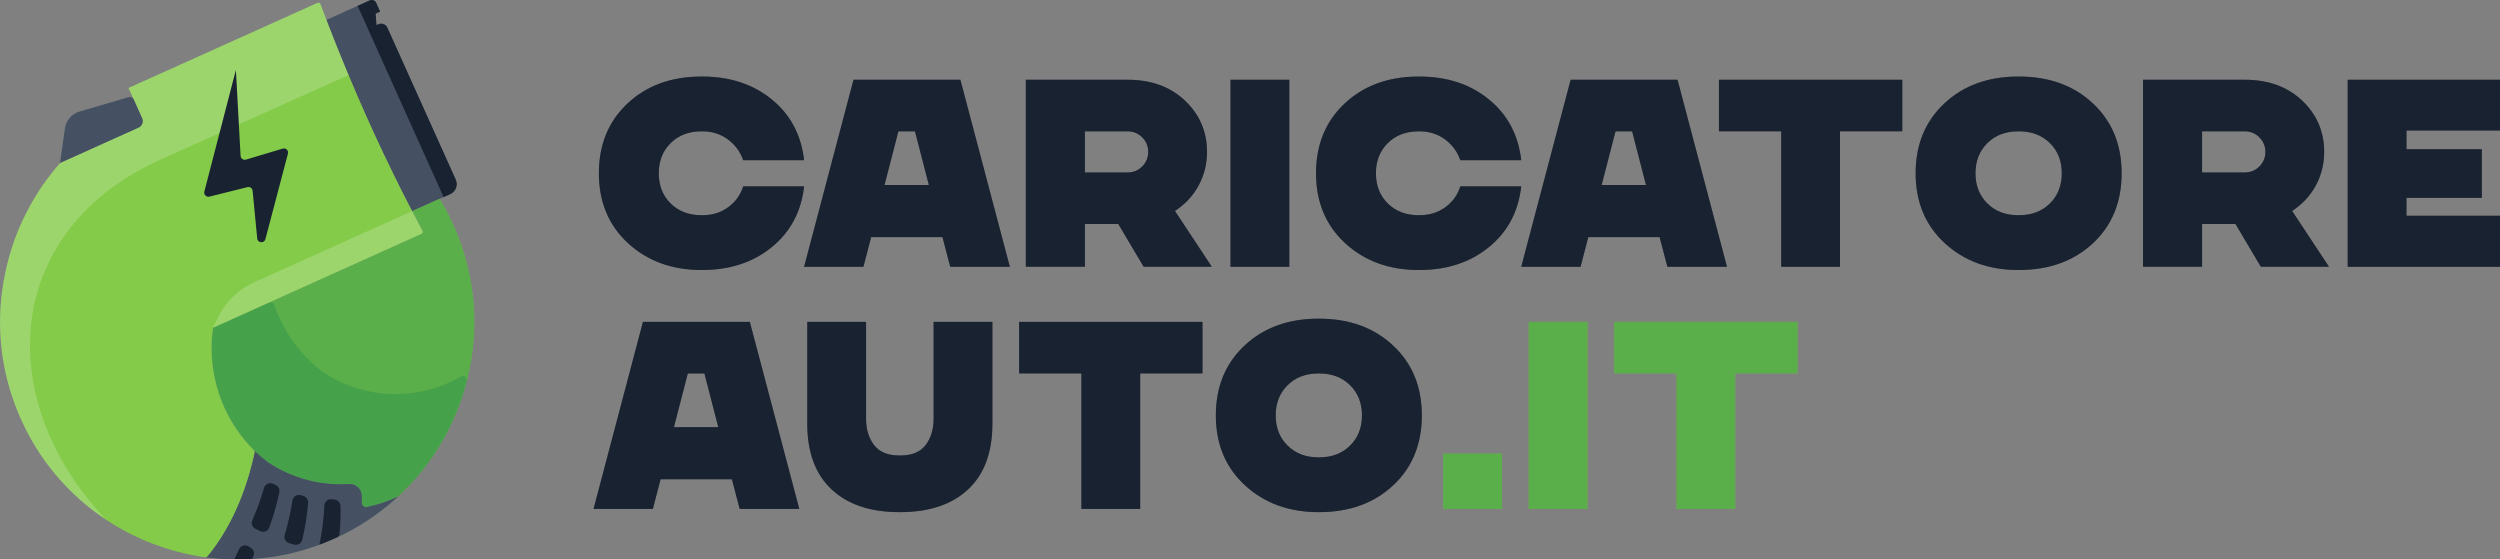 <?xml version="1.0" encoding="UTF-8"?>
<svg id="Layer_1" width="608.14" height="136.08" viewBox="0 0 608.14 136.08" xmlns="http://www.w3.org/2000/svg">
 <rect x="0" y="0" width="608.14" height="136.08" fill="#808080" stroke="none"/>
 <defs>
  <style>.cls-1,.cls-2,.cls-3{fill:#0d7c4c;}.cls-4{fill:#fff;}.cls-4,.cls-5{opacity:.2;}.cls-6{fill:#192230;}.cls-5{fill:#004f24;}.cls-7{fill:#455062;}.cls-8,.cls-2{opacity:.35;}.cls-9{opacity:.15;}.cls-3{opacity:.25;}.cls-10{fill:#c8ff96;}.cls-11{fill:#84cb49;}</style>
 </defs>
 <path class="cls-6" d="m170.83 52.35c2.43 0 4.53-0.65 6.31-1.95s2.99-2.99 3.64-5.07h14.82c-0.69 6.15-3.31 11.08-7.87 14.79-4.55 3.71-10.18 5.56-16.9 5.56h-0.19c-7.19 0-13.15-2.18-17.88-6.53-4.72-4.35-7.08-10.02-7.08-17s2.33-12.64 6.99-17 10.65-6.53 17.97-6.53h0.19c6.72 0 12.35 1.85 16.9 5.56s7.17 8.63 7.87 14.79h-14.82c-0.69-2.04-1.93-3.72-3.7-5.04-1.78-1.32-3.86-1.98-6.24-1.98h-0.19c-3.08 0-5.58 0.95-7.51 2.86s-2.89 4.35-2.89 7.34 0.96 5.44 2.89 7.34c1.93 1.91 4.43 2.86 7.51 2.86h0.19z"/>
 <path class="cls-6" d="m231.15 64.9-1.89-7.21h-17.35l-1.88 7.21h-14.43l12.02-45.5h26l12.03 45.5h-14.5zm-15.99-19.89h10.79l-3.38-13.07h-4.03l-3.38 13.07z"/>
 <path class="cls-6" d="M249.54,64.9V19.4h24.77c5.72,0,10.37,1.69,13.94,5.07s5.36,7.54,5.36,12.48c0,2.95-.68,5.68-2.05,8.19-1.36,2.51-3.28,4.57-5.75,6.17l8.97,13.58h-16.58l-6.17-10.4h-8.12v10.4h-14.37ZM263.91,41.95h10.4c1.39,0,2.57-.49,3.54-1.46.98-.98,1.46-2.16,1.46-3.54s-.49-2.57-1.46-3.54c-.98-.98-2.16-1.46-3.54-1.46h-10.4v10.01Z"/>
 <path class="cls-6" d="M299.33,64.9V19.4h14.3v45.5h-14.3Z"/>
 <path class="cls-6" d="m345.28 52.35c2.43 0 4.53-0.65 6.31-1.95s2.99-2.99 3.64-5.07h14.82c-0.69 6.15-3.31 11.08-7.87 14.79-4.55 3.71-10.18 5.56-16.9 5.56h-0.19c-7.19 0-13.15-2.18-17.88-6.53-4.72-4.35-7.08-10.02-7.08-17s2.33-12.64 6.99-17 10.65-6.53 17.97-6.53h0.19c6.72 0 12.35 1.85 16.9 5.56s7.17 8.63 7.87 14.79h-14.82c-0.69-2.04-1.93-3.72-3.7-5.04-1.78-1.32-3.86-1.98-6.24-1.98h-0.19c-3.08 0-5.58 0.95-7.51 2.86s-2.89 4.35-2.89 7.34 0.96 5.44 2.89 7.34c1.93 1.91 4.43 2.86 7.51 2.86h0.19z"/>
 <path class="cls-6" d="m405.6 64.9-1.89-7.21h-17.35l-1.88 7.21h-14.43l12.02-45.5h26l12.03 45.5h-14.5zm-15.99-19.89h10.79l-3.38-13.07h-4.03l-3.38 13.07z"/>
 <path class="cls-6" d="M462.74,19.4v12.54h-15.15v32.96h-14.3V31.94h-15.15v-12.54h44.59Z"/>
 <path class="cls-6" d="m491.14 18.62c7.32 0 13.31 2.18 17.97 6.53s6.99 10.02 6.99 17-2.33 12.7-6.99 17.03-10.65 6.5-17.97 6.5h-0.19c-7.19 0-13.15-2.18-17.88-6.53-4.72-4.35-7.08-10.02-7.08-17s2.33-12.64 6.99-17 10.65-6.53 17.97-6.53h0.19zm0 33.73c3.08 0 5.58-0.95 7.51-2.86s2.89-4.35 2.89-7.34-0.96-5.44-2.89-7.34c-1.93-1.91-4.43-2.86-7.51-2.86h-0.19c-3.08 0-5.58 0.95-7.51 2.86s-2.89 4.35-2.89 7.34 0.96 5.44 2.89 7.34c1.93 1.91 4.43 2.86 7.51 2.86h0.19z"/>
 <path class="cls-6" d="M521.3,64.9V19.4h24.77c5.72,0,10.37,1.69,13.94,5.07s5.36,7.54,5.36,12.48c0,2.95-.68,5.68-2.05,8.19-1.36,2.51-3.28,4.57-5.75,6.17l8.97,13.58h-16.58l-6.17-10.4h-8.12v10.4h-14.37ZM535.67,41.95h10.4c1.39,0,2.57-.49,3.54-1.46.98-.98,1.46-2.16,1.46-3.54s-.49-2.57-1.46-3.54c-.98-.98-2.16-1.46-3.54-1.46h-10.4v10.01Z"/>
 <path class="cls-6" d="M608.14,31.75h-22.75v4.55h18.33v11.83h-18.33v4.35h22.75v12.42h-37.05V19.4h37.05v12.35Z"/>
 <path class="cls-6" d="m179.93 123.8-1.89-7.21h-17.35l-1.88 7.21h-14.43l12.02-45.5h26l12.03 45.5h-14.5zm-15.99-19.89h10.79l-3.38-13.07h-4.03l-3.38 13.07z"/>
 <path class="cls-6" d="m218.8 124.58c-7.06 0-12.57-1.84-16.51-5.53-3.94-3.68-5.92-9.01-5.92-15.99v-24.76h14.3v23.46c0 2.64 0.65 4.81 1.95 6.5s3.36 2.54 6.17 2.54h0.2c2.82 0 4.88-0.84 6.17-2.54 1.3-1.69 1.95-3.86 1.95-6.5v-23.46h14.3v24.76c0 6.98-1.97 12.31-5.92 15.99-3.94 3.68-9.45 5.53-16.51 5.53h-0.2z"/>
 <path class="cls-6" d="m292.51 78.3v12.54h-15.15v32.96h-14.3v-32.96h-15.15v-12.54h44.59z"/>
 <path class="cls-6" d="m320.91 77.52c7.32 0 13.31 2.18 17.97 6.53s6.99 10.02 6.99 17-2.33 12.7-6.99 17.03-10.65 6.5-17.97 6.5h-0.19c-7.19 0-13.15-2.18-17.88-6.53-4.72-4.35-7.08-10.02-7.08-17s2.33-12.64 6.99-17 10.65-6.53 17.97-6.53h0.19zm0 33.73c3.08 0 5.58-0.95 7.51-2.86s2.89-4.35 2.89-7.34-0.96-5.44-2.89-7.34c-1.93-1.91-4.43-2.86-7.51-2.86h-0.19c-3.08 0-5.58 0.95-7.51 2.86s-2.89 4.35-2.89 7.34 0.96 5.44 2.89 7.34c1.93 1.91 4.43 2.86 7.51 2.86h0.19z"/>
 <path class="cls-11" d="m351.07 123.8v-13.46h14.3v13.46h-14.3z"/>
 <path class="cls-11" d="m371.87 123.8v-45.5h14.3v45.5h-14.3z"/>
 <path class="cls-11" d="m437.26 78.3v12.54h-15.15v32.96h-14.3v-32.96h-15.15v-12.54h44.59z"/>
 <path class="cls-7" d="M109.54,47.19l-9.27,4.19-.02-.05c-1.54-2.92-3.04-5.89-4.5-8.9-.83-1.66-1.64-3.35-2.45-5.04-2.94-6.22-5.79-12.59-8.52-19.13-.12-.27-.23-.54-.36-.82,0-.03-.01-.05-.02-.08-1.72-4.1-3.38-8.28-5-12.52L89.92.1c.61-.27,1.32.01,1.58.6l.95,2.11-1.09.48v.04s.21,2.78.21,2.78l.48-.22c.83-.37,1.79.01,2.17.83l16.64,36.97c.6,1.33,0,2.9-1.33,3.5Z"/>
 <path class="cls-11" d="M114.11,90.29c-1,4.8-2.63,9.46-4.81,13.86-1.84,3.69-4.09,7.21-6.7,10.46-.24.28-.48.58-.72.87-.24.28-.48.57-.73.85l-.04.05c-.62.72-1.26,1.41-1.92,2.09-.36.37-.71.72-1.09,1.07-.3.31-.62.63-.94.92-.08.08-.17.16-.25.23h-.01s-.01.01-.02.02c-2.42,1.21-5.02,2.09-7.7,2.63-.62.12-1.19-.39-1.18-1.02,0-.61-.01-1.2-.03-1.78-.04-1.66-1.48-2.91-3.14-2.81-6.98.44-13.88-1.44-19.62-5.26-.02-.01-.05-.03-.08-.06-1.02-.78-1.99-1.6-2.93-2.47-.06-.07-.14-.14-.2-.21-.03.17-.07.35-.12.52.07-.33-.03-.67-.27-.91-2.89-2.89-5.3-6.33-7.08-10.27-.68-1.51-1.24-3.04-1.7-4.58-.02-.08-.05-.17-.07-.26-.1-.38-.21-.75-.29-1.13-.04-.14-.07-.27-.09-.41-.12-.46-.22-.91-.29-1.36-.02-.06-.02-.14-.04-.2-.09-.51-.18-1.04-.25-1.55-.08-.53-.14-1.07-.19-1.61v-.03s0-.02-.01-.03c-.02-.35-.05-.69-.07-1.04-.03-.49-.05-.97-.06-1.47-.01-.35,0-.7.01-1.06,0-.21-.01-.42.01-.64,0-.27.01-.55.03-.84,0-.06,0-.13.01-.19.02-.37.05-.73.08-1.11.03-.25.05-.5.08-.75.02-.22.05-.44.08-.66.02-.15.04-.29.06-.45l45.2-20.37,5.48-2.47c.07-.03.14-.07.18-.13.16-.17.2-.42.08-.64-.85-1.56-1.67-3.14-2.5-4.73l6.67-3c.13.2.25.41.38.62.37.62.72,1.25,1.07,1.88.68,1.26,1.31,2.54,1.9,3.86,5.22,11.6,6.3,24,3.83,35.55Z"/>
 <path class="cls-2" d="M114.11,90.29c-1,4.8-2.63,9.46-4.81,13.86-1.84,3.69-4.09,7.21-6.7,10.46-.24.28-.48.58-.72.87-.24.28-.48.57-.73.85l-.04.05c-.62.72-1.26,1.41-1.92,2.09-.36.37-.71.72-1.09,1.07-.3.31-.62.63-.94.92-.08.08-.17.16-.25.23h-.01s-.01.01-.02.02c-2.42,1.21-5.02,2.09-7.7,2.63-.62.12-1.19-.39-1.18-1.02,0-.61-.01-1.2-.03-1.78-.04-1.66-1.48-2.91-3.14-2.81-6.98.44-13.88-1.44-19.62-5.26-.02-.01-.05-.03-.08-.06-1.02-.78-1.99-1.6-2.93-2.47-.06-.07-.14-.14-.2-.21-.03.17-.07.35-.12.52.07-.33-.03-.67-.27-.91-2.89-2.89-5.3-6.33-7.08-10.27-.68-1.51-1.24-3.04-1.7-4.58-.02-.08-.05-.17-.07-.26-.1-.38-.21-.75-.29-1.13-.04-.14-.07-.27-.09-.41-.12-.46-.22-.91-.29-1.36-.02-.06-.02-.14-.04-.2-.09-.51-.18-1.04-.25-1.55-.08-.53-.14-1.07-.19-1.61v-.03s0-.02-.01-.03c-.02-.35-.05-.69-.07-1.04-.03-.49-.05-.97-.06-1.47-.01-.35,0-.7.01-1.06,0-.21-.01-.42.01-.64,0-.27.01-.55.03-.84,0-.06,0-.13.01-.19.02-.37.05-.73.08-1.11.03-.25.05-.5.08-.75.02-.22.05-.44.08-.66.02-.15.04-.29.06-.45l45.2-20.37,5.48-2.47c.07-.03.14-.07.18-.13.16-.17.2-.42.08-.64-.85-1.56-1.67-3.14-2.5-4.73l6.67-3c.13.2.25.41.38.62.37.62.72,1.25,1.07,1.88.68,1.26,1.31,2.54,1.9,3.86,5.22,11.6,6.3,24,3.83,35.55Z"/>
 <path class="cls-3" d="M112.05,91.59c.79-.45,1.72.25,1.49,1.13-1.01,3.95-2.44,7.78-4.25,11.43-1.84,3.7-4.09,7.21-6.7,10.46-.24.29-.47.58-.72.87-.24.28-.48.56-.73.85l-.04.05c-.62.72-1.26,1.42-1.92,2.09-.35.37-.71.72-1.08,1.07-.31.31-.63.63-.95.92-.08.08-.16.15-.24.22h0c-.24.24-.48.45-.72.67-.38.35-.77.68-1.17,1.02-.29.25-.57.47-.86.72,0,0-.02.02-.03.03-.02,0-.02.02-.04.03-.43.35-.88.7-1.32,1.03-.28.22-.56.44-.85.64-.74.56-1.52,1.1-2.3,1.61-.29.2-.59.38-.88.57-.38.26-.78.51-1.18.74-.07.04-.14.09-.22.13,0,.01-.02.02-.03.03-.03.01-.06.04-.09.05-.4.24-.8.46-1.2.69-.43.24-.87.48-1.32.72l-.04.02c-.45.24-.91.47-1.37.7-.11.06-.23.12-.35.17-.51.25-1.02.49-1.53.72-.71.32-1.41.61-2.12.9-.17.08-.35.14-.51.21l-.06.03c-.5.19-1.01.39-1.5.56-.04.02-.07.02-.11.04-.19.06-.37.13-.56.19h0s-.04.02-.07.02c-.28.1-.56.19-.83.27-.17.06-.33.11-.5.17-.08.03-.15.05-.23.08-.2.06-.4.12-.61.18l-.51.16c-.42.12-.84.23-1.26.35-.11.03-.24.06-.35.09-.46.13-.93.23-1.38.35-.18.03-.35.08-.51.12-.08.01-.16.04-.23.05-.08.02-.17.04-.25.06-.08.02-.17.04-.25.06-.59.13-1.2.25-1.79.35-.02,0-.03,0-.05.01-.31.06-.62.11-.94.16l-.58.09c-.09,0-.18.03-.27.03-.1.02-.21.04-.32.05-.04,0-.1.01-.14.02-.3.04-.59.07-.89.1-.41.05-.84.1-1.26.14,0,0-.03,0-.04,0-.11.01-.19.03-.31.03h0c-.48.05-.95.08-1.43.11-.18.01-.37.02-.56.02-.16.02-.32.02-.49.03-.03,0-.07,0-.1,0-.09,0-.17,0-.26.01-.48.02-.97.04-1.44.04-.24,0-.48,0-.72,0-.14,0-.28.01-.42,0-.1,0-.21,0-.31,0-.41,0-.83,0-1.25-.01-.04,0-.08,0-.12,0-.37-.02-.75-.03-1.13-.06s-.77-.05-1.14-.07c-.25-.01-.5-.04-.75-.06-.05,0-.08,0-.12,0-.73-.06-1.47-.14-2.18-.23-.02,0-.05-.01-.07-.01h0s-.06,0-.1,0c-.33-.05-.66-.08-.98-.14.29.04.59.09.88.12,6.99-8.36,10.2-18.65,11.64-25.32.07-.33-.04-.67-.28-.91-2.88-2.89-5.3-6.33-7.07-10.27-.68-1.51-1.24-3.03-1.69-4.58-.03-.09-.05-.17-.07-.27-.11-.37-.21-.75-.3-1.13-.04-.14-.07-.28-.1-.42-.11-.45-.21-.9-.29-1.36-.02-.06-.02-.13-.04-.2-.09-.51-.18-1.03-.25-1.54-.08-.54-.14-1.07-.19-1.61,0,0,0-.02,0-.03s0-.02,0-.03c-.03-.34-.06-.69-.08-1.03-.04-.49-.06-.97-.06-1.46,0-.35,0-.7,0-1.06,0-.21,0-.42.01-.64,0-.28.01-.56.03-.84,0-.06,0-.13,0-.19.02-.36.05-.73.09-1.11.02-.25.05-.5.08-.76.02-.21.05-.43.08-.66.02-.14.04-.29.06-.44l13.52-6.1c.55-.25,1.17.04,1.37.6.34.97.72,1.94,1.16,2.9,1.9,4.21,4.52,7.86,7.67,10.86.93.88,1.91,1.7,2.93,2.48.03.02.05.04.08.06,8.8,5.85,20.32,7.19,30.66,2.53.98-.44,1.94-.93,2.86-1.46Z"/>
 <path class="cls-7" d="M96.89,120.7c-.24.23-.48.44-.72.67-.39.35-.77.68-1.17,1.02-.29.25-.57.48-.86.72-.01,0-.02.02-.03.03-.02,0-.02.02-.04.03-.43.35-.88.69-1.32,1.03-.28.22-.57.44-.85.64-.74.57-1.52,1.1-2.3,1.61-.29.2-.59.39-.88.58-.36.24-.74.47-1.12.69-.02.01-.04.03-.06.04-.07.05-.15.09-.22.14,0,.01-.02.02-.03.02-.03.02-.06.04-.09.06-.4.23-.8.46-1.2.69-.43.24-.87.48-1.31.71l-.04.02c-.46.24-.91.47-1.37.7-.12.06-.24.12-.36.17-.13.06-.24.12-.37.17-.38.2-.77.38-1.16.55-.71.31-1.41.62-2.12.9-.17.07-.35.14-.51.21l-.05.02c-.34.13-.67.25-1,.38-.17.06-.34.13-.5.19-.04.02-.07.02-.1.03-.2.06-.37.14-.57.2-.03.02-.04.02-.07.02-.28.1-.55.2-.84.27-.17.06-.32.12-.49.17-.08.03-.15.05-.23.08-.21.05-.41.13-.61.18-.17.05-.35.1-.51.17-.42.12-.84.22-1.26.35-.12.02-.24.06-.35.08-.46.13-.93.24-1.39.35-.18.04-.33.08-.5.12-.08.01-.16.04-.23.05-.09.01-.17.04-.25.05-.08.02-.17.04-.25.05-.59.13-1.2.25-1.8.36-.02.01-.03,0-.05.01-.3.05-.62.1-.93.16l-.43.06-.16.03c-.08,0-.18.02-.27.02-.1.03-.21.04-.31.05-.05.01-.1.01-.15.02-.3.04-.59.07-.89.1-.36.04-.71.09-1.07.13-.06,0-.13.01-.19.02h-.05c-.1.02-.19.03-.3.04,0,0,0-.01.01-.02-.33.04-.66.07-.98.09-.16.01-.31.02-.47.03h-.12c-.14.01-.29.02-.44.02-.17.02-.32.02-.5.03-.03,0-.06.01-.09.01-.08.01-.17.01-.26.01-.48.02-.96.04-1.43.04h-.72c-.25,0-.49.01-.73,0h-.22c-.28,0-.59,0-.88-.02-.06,0-.1.01-.15.01-.04-.01-.08,0-.13-.01-.37-.01-.74-.02-1.12-.05-.38-.02-.76-.04-1.14-.07-.24-.01-.49-.04-.75-.06h-.12c-.72-.06-1.47-.15-2.18-.24-.02,0-.05-.01-.07-.01h-.01s-.06,0-.1-.01c-.03,0-.06-.01-.09-.02,7.18-8.58,10.37-19.21,11.75-25.85.06.07.14.14.2.21.94.88,1.92,1.69,2.93,2.48.03.02.06.04.09.06,5.74,3.81,12.64,5.7,19.62,5.26,1.66-.11,3.1,1.13,3.15,2.8.02.58.02,1.18.02,1.78,0,.63.57,1.13,1.19,1.01,2.69-.53,5.3-1.41,7.72-2.64Z"/>
 <path class="cls-6" d="M70.31,132.11c.4.12.81.24,1.22.36.86.24,1.77-.26,1.98-1.13.73-2.98,1.21-6.01,1.45-9.07.06-.76-.44-1.43-1.18-1.63-.21-.06-.42-.12-.63-.18-.93-.27-1.88.34-2.02,1.3-.42,2.83-1.05,5.62-1.88,8.36-.26.85.21,1.73,1.06,1.99Z"/>
 <path class="cls-6" d="M82.6,129.86c-.03.35-.25.67-.57.82-.22.1-.44.2-.65.3-.71.31-1.41.62-2.12.9-.17.07-.35.14-.51.21l-.05.02c-.34.13-.67.25-1,.38.66-3.15,1.06-6.33,1.2-9.53.04-.94.86-1.65,1.79-1.52.26.04.51.07.77.1.72.09,1.34.77,1.36,1.5.06,2.27,0,4.55-.22,6.82Z"/>
 <path class="cls-6" d="M62.06,128.59c.41.21.82.42,1.23.62.84.41,1.86.03,2.19-.84,1.05-2.82,1.87-5.72,2.47-8.66.15-.72-.24-1.44-.91-1.74-.2-.09-.4-.18-.6-.28-.9-.42-1.95.06-2.22,1.01-.76,2.67-1.71,5.3-2.84,7.85-.34.76-.05,1.66.69,2.04Z"/>
 <path class="cls-6" d="M61.66,135.2c-.1.25-.19.51-.29.76-.14.01-.29.02-.44.02-.17.02-.32.02-.5.03-.03,0-.06.01-.09.01-.08.01-.17.01-.26.01-.48.02-.96.04-1.43.04h-.72c-.25,0-.49.01-.73,0h-.22c.41-.82.81-1.65,1.19-2.48.39-.86,1.46-1.18,2.26-.68.2.13.4.25.61.37.65.39.91,1.2.64,1.91Z"/>
 <path class="cls-5" d="M89.42,25.48c-.16.06-.32.13-.47.2"/>
 <g class="cls-9">
  <path class="cls-10" d="M14.29,79.1s0,0-.01.02h0c.2.16.39.32.59.47-.2-.17-.38-.36-.58-.49Z"/>
 </g>
 <path class="cls-11" d="M95.74,42.43c-.82-1.66-1.63-3.35-2.44-5.04-2.95-6.21-5.79-12.59-8.52-19.13-2.36-5.62-4.64-11.37-6.82-17.24-.1-.3-.45-.44-.74-.31l-2.45,1.1s0,0,0,0L31.28,21.39c0,.07.03.14.06.2h0s.85,1.88.85,1.88l2.38,5.29c.39.86,0,1.88-.86,2.27l-18.81,8.47-.36.26c-.36.41-.72.81-1.07,1.23-.07.09-.14.18-.21.28-.27.32-.53.66-.79.99-.19.24-.38.46-.55.71-.03.04-.07.08-.09.11-.09.12-.2.25-.29.38-.14.19-.29.38-.42.57-.19.27-.38.51-.56.78-.36.51-.72,1.03-1.04,1.56-.05.07-.09.15-.14.21s-.09.14-.13.22c-.05.06-.09.13-.13.2-.35.55-.7,1.11-1.02,1.66-.06.1-.13.21-.18.31-.13.23-.25.46-.39.68-.08.15-.18.3-.26.45-.08.16-.15.32-.24.48-.1.18-.2.38-.3.56-.04.07-.08.14-.11.22-.21.4-.42.82-.63,1.25-.01.02-.03.05-.04.07-.09.18-.16.35-.26.53-.02.04-.04.06-.06.11-.23.49-.45,1.01-.68,1.51-.06.17-.14.34-.22.51-.12.29-.25.57-.36.86-.01.02-.03.05-.04.07-.01.05-.03.08-.05.12l-.06.17c-.13.3-.24.6-.36.91-.43,1.13-.82,2.29-1.17,3.43l-.02.04c-.15.48-.29.97-.42,1.44-.09.33-.19.66-.26.98-.03.07-.05.15-.06.21v.02c-.02.08-.04.17-.06.25-.09.31-.17.63-.24.94-.22.94-.43,1.88-.58,2.81-.02.09-.04.17-.05.24-.09.48-.14.73-.14.73-1.69,9.74-.89,20,2.77,29.81h0s.04.09.04.09c.43,1.18.92,2.37,1.44,3.53h0s.04.09.04.09h0c.23.52.47,1.03.72,1.52.39.82.8,1.63,1.24,2.43.21.39.43.78.65,1.16.21.37.43.73.65,1.11,4.5,7.43,10.49,13.55,17.4,18.13,3.52,2.34,7.3,4.28,11.23,5.79.24.09.48.18.73.27.24.09.48.18.73.26.39.15.78.28,1.17.4.45.15.89.29,1.33.42.28.09.57.18.86.26.49.15.97.27,1.47.41.18.04.36.09.54.12.32.08.64.16.96.24s.63.14.95.22h0c.07,0,.15.03.23.04.56.12,1.11.23,1.67.33.03.01.06,0,.09.02.24.04.47.08.71.12.4.07.8.13,1.2.19.35.05.71-.09.93-.37,6.74-8.28,9.86-18.32,11.28-24.88.07-.33-.04-.67-.28-.91-2.88-2.89-5.3-6.33-7.07-10.27-.68-1.51-1.24-3.03-1.69-4.58-.03-.09-.05-.17-.07-.27-.11-.37-.21-.75-.3-1.13-.04-.14-.07-.28-.1-.42-.11-.45-.21-.9-.29-1.36-.02-.06-.02-.13-.04-.2-.09-.51-.18-1.03-.25-1.54-.08-.54-.14-1.07-.19-1.61,0,0,0-.02,0-.03s0-.02,0-.03c-.03-.34-.06-.69-.08-1.03-.04-.49-.06-.97-.06-1.46,0-.35,0-.7,0-1.06,0-.21,0-.42.01-.64,0-.28.01-.56.03-.84,0-.06,0-.13,0-.19.02-.36.05-.73.09-1.11.02-.25.05-.5.08-.76.02-.21.05-.43.08-.66.02-.14.04-.29.06-.44l45.2-20.37,5.49-2.47c.07-.03.13-.07.17-.12.16-.16.2-.41.08-.63-.85-1.58-1.69-3.17-2.52-4.79-1.53-2.92-3.03-5.89-4.5-8.9Z"/>
 <path class="cls-4" d="M77.95,1.02c2.18,5.87,4.46,11.62,6.82,17.24l-45.69,20.54C.92,55.97-2.08,96.94,25.8,126.43c-6.92-4.58-12.9-10.7-17.4-18.13-.21-.37-.43-.73-.65-1.11-.22-.38-.44-.78-.65-1.16-.44-.79-.85-1.6-1.24-2.43-.25-.5-.49-1.01-.72-1.52l-.04-.09c-.52-1.16-1.01-2.35-1.44-3.53l-.04-.09C-.05,88.56-.84,78.3.85,68.56c0,0,.05-.25.14-.73.01-.07.03-.15.05-.24.15-.93.36-1.87.58-2.81.08-.31.16-.62.24-.94.02-.08.04-.17.07-.25v-.02c0-.06.03-.14.06-.21.07-.32.17-.65.26-.98.13-.47.27-.96.42-1.44l.02-.04c.36-1.15.74-2.3,1.17-3.43.12-.3.23-.61.36-.91l.06-.17s.04-.07.05-.12c.01-.03.02-.06.04-.07.11-.29.23-.58.36-.86.07-.17.15-.35.22-.51.23-.51.46-1.02.68-1.51.02-.04.04-.06.06-.11.09-.18.16-.35.26-.53.01-.03.02-.06.04-.07.21-.43.42-.84.63-1.25.03-.08.07-.15.11-.22.1-.18.2-.38.3-.56.09-.16.17-.32.24-.48.08-.15.18-.3.26-.45.14-.22.27-.45.39-.68.06-.11.12-.22.18-.31.32-.56.67-1.12,1.02-1.66.04-.06.08-.14.13-.2.05-.08.08-.15.13-.22s.09-.15.14-.21c.33-.53.68-1.05,1.04-1.56.18-.26.37-.51.56-.78.13-.19.28-.38.42-.57.09-.13.19-.26.29-.38.02-.03.06-.07.09-.11.17-.25.36-.47.55-.71.27-.33.52-.67.79-.99.07-.1.13-.19.21-.28.35-.42.71-.82,1.07-1.23l.36-.26,18.81-8.47c.86-.39,1.25-1.4.86-2.27l-3.31-7.36L77.22.71c.29-.13.64.01.74.31Z"/>
 <path class="cls-6" d="M62.57,58.02l-1.12-11.61c-.06-.62-.65-1.04-1.25-.89l-9.26,2.31c-.75.19-1.42-.49-1.23-1.24l7.02-27.07.65-2.46.17,3.03.97,17.82c.04.65.67,1.1,1.3.92l8.95-2.68c.76-.23,1.47.46,1.27,1.23l-5.48,20.79c-.29,1.09-1.88.96-1.99-.16Z"/>
 <path class="cls-4" d="M102.78,56.16c.12.22.07.47-.08.63l-50.86,22.9,1.13-2.37c1.85-3.84,4.99-6.91,8.88-8.66l38.41-17.3c.83,1.61,1.67,3.21,2.52,4.79Z"/>
 <path class="cls-6" d="M91.37,3.34l.21,2.78.48-.21c.83-.37,1.79,0,2.16.83l16.64,36.97c.6,1.33,0,2.9-1.33,3.5l-1.62.73L86.99,1.43l2.94-1.32c.6-.27,1.31,0,1.58.6l.95,2.11-1.09.49v.04Z"/>
 <path class="cls-7" d="M32.51,24.18l2.06,4.58c.39.86,0,1.88-.86,2.27l-19.01,8.56s-.06.06-.09.11l1.18-8.45c.27-1.95,1.66-3.56,3.54-4.11l11.97-3.51c.49-.14,1,.09,1.21.56Z"/>
 <g class="cls-8">
  <path class="cls-6" d="m170.83 52.35c2.43 0 4.53-0.65 6.31-1.95s2.99-2.99 3.64-5.07h14.82c-0.69 6.15-3.31 11.08-7.87 14.79-4.55 3.71-10.18 5.56-16.9 5.56h-0.19c-7.19 0-13.15-2.18-17.88-6.53-4.72-4.35-7.08-10.02-7.08-17s2.33-12.64 6.99-17 10.65-6.53 17.97-6.53h0.19c6.72 0 12.35 1.85 16.9 5.56s7.17 8.63 7.87 14.79h-14.82c-0.69-2.04-1.93-3.72-3.7-5.04-1.78-1.32-3.86-1.98-6.24-1.98h-0.19c-3.08 0-5.58 0.95-7.51 2.86s-2.89 4.35-2.89 7.34 0.96 5.44 2.89 7.34c1.93 1.91 4.43 2.86 7.51 2.86h0.19z"/>
  <path class="cls-6" d="m231.15 64.9-1.89-7.21h-17.35l-1.88 7.21h-14.43l12.02-45.5h26l12.03 45.5h-14.5zm-15.99-19.89h10.79l-3.38-13.07h-4.03l-3.38 13.07z"/>
  <path class="cls-6" d="M249.54,64.9V19.4h24.77c5.72,0,10.37,1.69,13.94,5.07s5.36,7.54,5.36,12.48c0,2.95-.68,5.68-2.05,8.19-1.36,2.51-3.28,4.57-5.75,6.17l8.97,13.58h-16.58l-6.17-10.4h-8.12v10.4h-14.37ZM263.91,41.95h10.4c1.39,0,2.57-.49,3.54-1.46.98-.98,1.46-2.16,1.46-3.54s-.49-2.57-1.46-3.54c-.98-.98-2.16-1.46-3.54-1.46h-10.4v10.01Z"/>
  <path class="cls-6" d="M299.33,64.9V19.4h14.3v45.5h-14.3Z"/>
  <path class="cls-6" d="m345.28 52.35c2.43 0 4.53-0.65 6.31-1.95s2.99-2.99 3.64-5.07h14.82c-0.69 6.15-3.31 11.08-7.87 14.79-4.55 3.71-10.18 5.56-16.9 5.56h-0.19c-7.19 0-13.15-2.18-17.88-6.53-4.72-4.35-7.08-10.02-7.08-17s2.33-12.64 6.99-17 10.65-6.53 17.97-6.53h0.19c6.72 0 12.35 1.85 16.9 5.56s7.17 8.63 7.87 14.79h-14.82c-0.69-2.04-1.93-3.72-3.7-5.04-1.78-1.32-3.86-1.98-6.24-1.98h-0.19c-3.08 0-5.58 0.95-7.51 2.86s-2.89 4.35-2.89 7.34 0.96 5.44 2.89 7.34c1.93 1.91 4.43 2.86 7.51 2.86h0.19z"/>
  <path class="cls-6" d="m405.6 64.9-1.89-7.21h-17.35l-1.88 7.21h-14.43l12.02-45.5h26l12.03 45.5h-14.5zm-15.99-19.89h10.79l-3.38-13.07h-4.03l-3.38 13.07z"/>
  <path class="cls-6" d="M462.74,19.4v12.54h-15.15v32.96h-14.3V31.94h-15.15v-12.54h44.59Z"/>
  <path class="cls-6" d="m491.14 18.62c7.32 0 13.31 2.18 17.97 6.53s6.99 10.02 6.99 17-2.33 12.7-6.99 17.03-10.65 6.5-17.97 6.5h-0.19c-7.19 0-13.15-2.18-17.88-6.53-4.72-4.35-7.08-10.02-7.08-17s2.33-12.64 6.99-17 10.65-6.53 17.97-6.53h0.19zm0 33.73c3.08 0 5.58-0.95 7.51-2.86s2.89-4.35 2.89-7.34-0.96-5.44-2.89-7.34c-1.93-1.91-4.43-2.86-7.51-2.86h-0.19c-3.08 0-5.58 0.95-7.51 2.86s-2.89 4.35-2.89 7.34 0.96 5.44 2.89 7.34c1.93 1.91 4.43 2.86 7.51 2.86h0.19z"/>
  <path class="cls-6" d="M521.3,64.9V19.4h24.77c5.72,0,10.37,1.69,13.94,5.07s5.36,7.54,5.36,12.48c0,2.95-.68,5.68-2.05,8.19-1.36,2.51-3.28,4.57-5.75,6.17l8.97,13.58h-16.58l-6.17-10.4h-8.12v10.4h-14.37ZM535.67,41.95h10.4c1.39,0,2.57-.49,3.54-1.46.98-.98,1.46-2.16,1.46-3.54s-.49-2.57-1.46-3.54c-.98-.98-2.16-1.46-3.54-1.46h-10.4v10.01Z"/>
  <path class="cls-6" d="M608.14,31.75h-22.75v4.55h18.33v11.83h-18.33v4.35h22.75v12.42h-37.05V19.4h37.05v12.35Z"/>
  <path class="cls-6" d="m179.93 123.8-1.89-7.21h-17.35l-1.88 7.21h-14.43l12.02-45.5h26l12.03 45.5h-14.5zm-15.99-19.89h10.79l-3.38-13.07h-4.03l-3.38 13.07z"/>
  <path class="cls-6" d="m218.8 124.58c-7.06 0-12.57-1.84-16.51-5.53-3.94-3.68-5.92-9.01-5.92-15.99v-24.76h14.3v23.46c0 2.64 0.65 4.81 1.95 6.5s3.36 2.54 6.17 2.54h0.2c2.82 0 4.88-0.84 6.17-2.54 1.3-1.69 1.95-3.86 1.95-6.5v-23.46h14.3v24.76c0 6.98-1.97 12.31-5.92 15.99-3.94 3.68-9.45 5.53-16.51 5.53h-0.2z"/>
  <path class="cls-6" d="m292.51 78.3v12.54h-15.15v32.96h-14.3v-32.96h-15.15v-12.54h44.59z"/>
  <path class="cls-6" d="m320.91 77.52c7.32 0 13.31 2.18 17.97 6.53s6.99 10.02 6.99 17-2.33 12.7-6.99 17.03-10.65 6.5-17.97 6.5h-0.19c-7.19 0-13.15-2.18-17.88-6.53-4.72-4.35-7.08-10.02-7.08-17s2.33-12.64 6.99-17 10.65-6.53 17.97-6.53h0.19zm0 33.73c3.08 0 5.58-0.95 7.51-2.86s2.89-4.35 2.89-7.34-0.96-5.44-2.89-7.34c-1.93-1.91-4.43-2.86-7.51-2.86h-0.19c-3.08 0-5.58 0.95-7.51 2.86s-2.89 4.35-2.89 7.34 0.96 5.44 2.89 7.34c1.93 1.91 4.43 2.86 7.51 2.86h0.19z"/>
  <path class="cls-1" d="m351.07 123.8v-13.46h14.3v13.46h-14.3z"/>
  <path class="cls-1" d="m371.87 123.8v-45.5h14.3v45.5h-14.3z"/>
  <path class="cls-1" d="m437.26 78.3v12.54h-15.15v32.96h-14.3v-32.96h-15.15v-12.54h44.59z"/>
 </g>
</svg>

